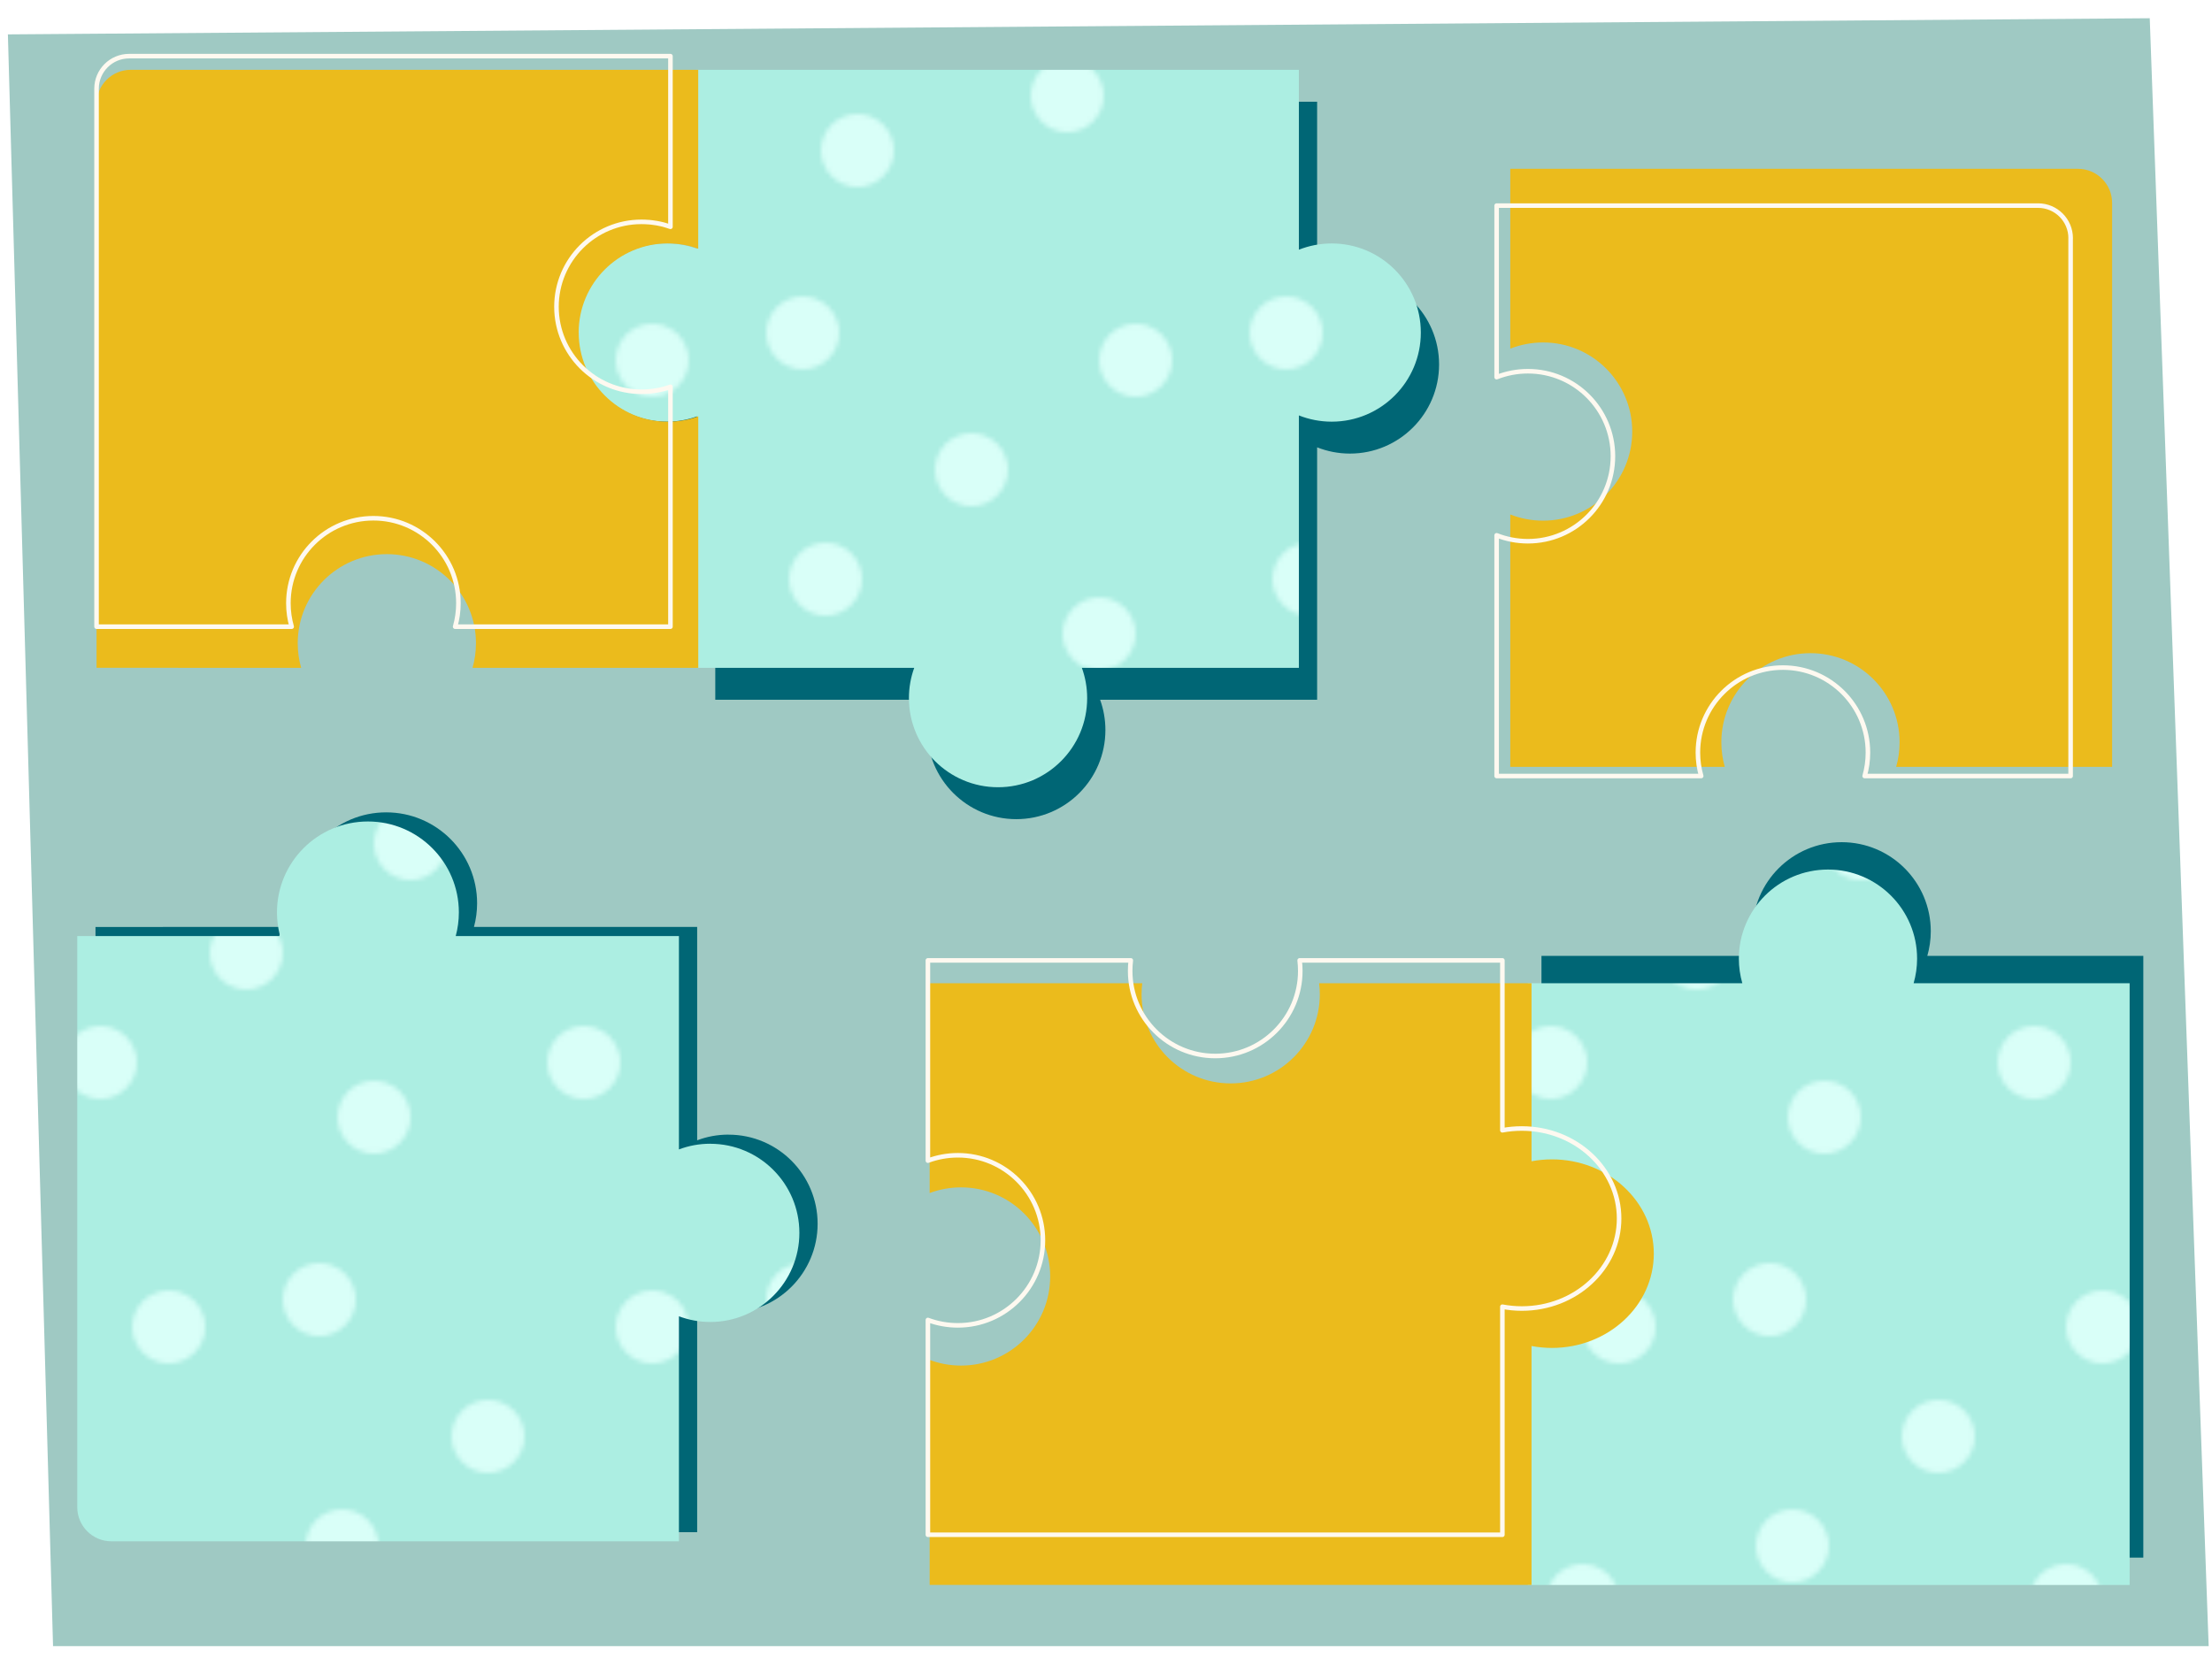 <?xml version="1.0" encoding="UTF-8"?>
<svg id="main" xmlns="http://www.w3.org/2000/svg" xmlns:xlink="http://www.w3.org/1999/xlink" viewBox="0 0 485 365">
  <defs>
    <style>
      .cls-1 {
        fill: #aceee2;
      }

      .cls-1, .cls-2, .cls-3, .cls-4, .cls-5, .cls-6, .cls-7 {
        stroke-width: 0px;
      }

      .cls-2, .cls-8 {
        fill: none;
      }

      .cls-3 {
        fill: #ebbb1c;
      }

      .cls-8 {
        stroke: #fef9f0;
        stroke-linecap: round;
        stroke-linejoin: round;
      }

      .cls-4 {
        fill: #006675;
      }

      .cls-5 {
        fill: #9fc9c3;
      }

      .cls-6 {
        fill: url(#_Новий_зразок);
      }

      .cls-7 {
        fill: #d9fff8;
      }
    </style>
    <pattern id="_Новий_зразок" data-name="Новий зразок" x="0" y="0" width="212" height="212" patternUnits="userSpaceOnUse" viewBox="0 0 212 212">
      <g>
        <rect class="cls-2" width="212" height="212"/>
        <g>
          <rect class="cls-1" x="106" y="159" width="106" height="106"/>
          <circle class="cls-7" cx="123" cy="179" r="8"/>
          <circle class="cls-7" cx="160" cy="209" r="8"/>
          <circle class="cls-7" cx="196" cy="185" r="8"/>
        </g>
        <g>
          <rect class="cls-1" y="159" width="106" height="106"/>
          <circle class="cls-7" cx="17" cy="179" r="8"/>
          <circle class="cls-7" cx="54" cy="209" r="8"/>
          <circle class="cls-7" cx="90" cy="185" r="8"/>
        </g>
        <g>
          <rect class="cls-1" x="159" y="53" width="106" height="106"/>
          <circle class="cls-7" cx="176" cy="73" r="8"/>
          <circle class="cls-7" cx="213" cy="103" r="8"/>
          <circle class="cls-7" cx="181" cy="127" r="8"/>
        </g>
        <g>
          <rect class="cls-1" x="53" y="53" width="106" height="106"/>
          <circle class="cls-7" cx="70" cy="73" r="8"/>
          <circle class="cls-7" cx="107" cy="103" r="8"/>
          <circle class="cls-7" cx="143" cy="79" r="8"/>
          <circle class="cls-7" cx="75" cy="127" r="8"/>
          <circle class="cls-7" cx="135" cy="139" r="8"/>
        </g>
        <g>
          <rect class="cls-1" x="-53" y="53" width="106" height="106"/>
          <circle class="cls-7" cx="1" cy="103" r="8"/>
          <circle class="cls-7" cx="37" cy="79" r="8"/>
          <circle class="cls-7" cx="29" cy="139" r="8"/>
        </g>
        <g>
          <rect class="cls-1" x="106" y="-53" width="106" height="106"/>
          <circle class="cls-7" cx="160" cy="-3" r="8"/>
          <circle class="cls-7" cx="128" cy="21" r="8"/>
          <circle class="cls-7" cx="188" cy="33" r="8"/>
        </g>
        <g>
          <rect class="cls-1" y="-53" width="106" height="106"/>
          <circle class="cls-7" cx="54" cy="-3" r="8"/>
          <circle class="cls-7" cx="22" cy="21" r="8"/>
          <circle class="cls-7" cx="82" cy="33" r="8"/>
        </g>
      </g>
    </pattern>
  </defs>
  <g id="main-2" data-name="main">
    <polygon id="background" class="cls-5" points="1.73 7.54 11.63 361 484.27 361 471.35 4 1.73 7.54"/>
    <g id="_6" data-name="6">
      <path class="cls-3" d="m463.1,44.51v123.66h-47.35c.49-1.71.75-3.52.75-5.39,0-10.79-8.75-19.54-19.54-19.54s-19.54,8.75-19.54,19.54c0,1.87.26,3.67.75,5.39h-47.03v-55.35c2.22.88,4.65,1.36,7.2,1.36,10.79,0,19.54-8.75,19.54-19.54s-8.75-19.54-19.54-19.54c-2.54,0-4.97.49-7.2,1.36v-39.44h124.47c4.13,0,7.49,3.35,7.49,7.49Z"/>
      <path class="cls-8" d="m454,52.23v117.95h-45.16c.47-1.63.72-3.35.72-5.14,0-10.29-8.34-18.64-18.64-18.64s-18.64,8.34-18.64,18.64c0,1.78.25,3.5.72,5.14h-44.85v-52.79c2.12.84,4.44,1.3,6.86,1.3,10.29,0,18.64-8.34,18.64-18.64s-8.34-18.64-18.64-18.64c-2.42,0-4.74.46-6.86,1.3v-37.62h118.72c3.94,0,7.14,3.2,7.14,7.14Z"/>
    </g>
    <g id="_4" data-name="4">
      <path class="cls-4" d="m295.99,60.39c-2.54,0-4.97.49-7.2,1.37V22.31h-131.96v39.24c-2.08-.75-4.32-1.16-6.65-1.16-10.79,0-19.54,8.75-19.54,19.54s8.75,19.54,19.54,19.54c2.34,0,4.58-.41,6.65-1.16v55.15h47.62c-.75,2.07-1.16,4.31-1.16,6.64,0,10.79,8.75,19.54,19.54,19.54s19.54-8.75,19.54-19.54c0-2.33-.41-4.57-1.16-6.64h47.58v-55.36c2.23.88,4.65,1.37,7.2,1.37,10.79,0,19.54-8.75,19.54-19.54s-8.75-19.54-19.54-19.54Z"/>
      <path class="cls-6" d="m291.99,53.39c-2.54,0-4.97.49-7.2,1.37V15.31h-131.96v39.24c-2.08-.75-4.32-1.16-6.65-1.16-10.79,0-19.54,8.75-19.54,19.54s8.75,19.54,19.54,19.54c2.34,0,4.58-.41,6.65-1.16v55.15h47.62c-.75,2.07-1.16,4.31-1.16,6.64,0,10.79,8.75,19.54,19.54,19.54s19.54-8.75,19.54-19.54c0-2.33-.41-4.57-1.16-6.64h47.58v-55.36c2.23.88,4.65,1.37,7.2,1.37,10.79,0,19.54-8.75,19.54-19.54s-8.75-19.54-19.54-19.54Z"/>
    </g>
    <g id="_3" data-name="3">
      <path class="cls-4" d="m469.94,209.62v131.96h-131.96v-54.03c2.23.87,4.66,1.36,7.2,1.36,10.79,0,19.54-8.75,19.54-19.54s-8.75-19.54-19.54-19.54c-2.54,0-4.97.48-7.2,1.36v-41.57h47.04c-.49-1.71-.76-3.52-.76-5.39,0-10.79,8.75-19.54,19.54-19.54s19.54,8.75,19.54,19.54c0,1.87-.27,3.67-.76,5.39h47.35Z"/>
      <path class="cls-6" d="m466.94,215.62v131.96h-131.96v-54.03c2.23.87,4.66,1.36,7.2,1.36,10.79,0,19.54-8.75,19.54-19.54s-8.75-19.54-19.54-19.54c-2.54,0-4.97.48-7.2,1.36v-41.57h47.04c-.49-1.71-.76-3.52-.76-5.39,0-10.79,8.75-19.54,19.54-19.54s19.54,8.75,19.54,19.54c0,1.87-.27,3.67-.76,5.39h47.35Z"/>
    </g>
    <g id="_2" data-name="2">
      <path class="cls-4" d="m159.73,248.82c-2.42,0-4.74.44-6.87,1.25v-46.79h-48.94c.45-1.66.69-3.4.69-5.19,0-11.01-8.93-19.94-19.94-19.94s-19.94,8.93-19.94,19.94c0,1.66.21,3.27.59,4.82-.02.12-.05.25-.07.37H20.94v125.24c0,4.13,3.35,7.49,7.49,7.49h124.43v-49.35c2.14.8,4.45,1.25,6.87,1.25,10.79,0,19.54-8.75,19.54-19.54s-8.75-19.54-19.54-19.54Z"/>
      <path class="cls-6" d="m155.73,250.82c-2.42,0-4.74.44-6.87,1.25v-46.79h-48.94c.45-1.66.69-3.4.69-5.19,0-11.01-8.93-19.94-19.94-19.94s-19.94,8.93-19.94,19.94c0,1.66.21,3.27.59,4.82-.02.12-.05.25-.07.37H16.94v125.24c0,4.13,3.35,7.49,7.49,7.49h124.43v-49.35c2.14.8,4.45,1.25,6.87,1.25,10.79,0,19.54-8.75,19.54-19.54s-8.75-19.54-19.54-19.54Z"/>
    </g>
    <g id="_5" data-name="5">
      <path class="cls-3" d="m126.89,72.93c0,10.79,8.75,19.54,19.54,19.54.29,0,.58,0,.87-.02.28-.01.55-.03.83-.06.03,0,.06,0,.08,0,.27-.03.54-.06.81-.09.28-.04.56-.08.84-.13.01,0,.02,0,.03,0,.27-.05.53-.1.8-.16.21-.05.43-.1.63-.15.02,0,.04-.01.06-.02.09-.03.17-.05.26-.07.23-.06.45-.13.67-.2.27-.09.53-.17.79-.27v55.15h-49.49c.49-1.71.75-3.52.75-5.39,0-10.79-8.75-19.54-19.54-19.54s-19.54,8.75-19.54,19.54c0,1.87.26,3.67.75,5.39H21.17V22.8c0-4.13,3.35-7.49,7.49-7.49h124.43v39.24c-.26-.1-.52-.18-.79-.27-.22-.07-.44-.14-.67-.2-.09-.03-.17-.05-.26-.07-.02,0-.04-.01-.06-.02-.21-.06-.42-.11-.63-.15-.27-.06-.53-.12-.8-.16-.01,0-.02,0-.03,0-.28-.05-.56-.1-.84-.13-.27-.04-.54-.07-.81-.09-.03,0-.06,0-.08,0-.28-.03-.55-.05-.83-.06-.29-.02-.58-.02-.87-.02-10.79,0-19.54,8.75-19.54,19.54Z"/>
      <path class="cls-8" d="m122.01,67.27c0,10.29,8.34,18.64,18.64,18.64.28,0,.55,0,.83-.02.26,0,.53-.03.79-.05.02,0,.05,0,.08,0,.26-.02.52-.05.77-.09.27-.03.54-.08.8-.12,0,0,.02,0,.03,0,.25-.04.51-.1.76-.15.2-.04.41-.09.6-.14.02,0,.04,0,.06-.01.08-.02.16-.04.24-.07.22-.06.43-.12.64-.19.25-.08.5-.16.75-.25v52.61h-47.21c.47-1.63.72-3.36.72-5.14,0-10.29-8.34-18.64-18.64-18.64s-18.64,8.34-18.64,18.64c0,1.78.25,3.5.72,5.14H21.17V19.45c0-3.94,3.2-7.14,7.14-7.14h118.69v37.43c-.25-.09-.5-.17-.75-.25-.21-.07-.42-.13-.64-.19-.08-.02-.16-.04-.24-.07-.02,0-.04,0-.06-.01-.2-.05-.4-.1-.6-.14-.25-.06-.51-.11-.76-.15,0,0-.02,0-.03,0-.27-.05-.54-.09-.8-.12-.25-.03-.51-.06-.77-.09-.02,0-.05,0-.08,0-.26-.02-.53-.04-.79-.05-.28-.01-.55-.02-.83-.02-10.29,0-18.64,8.34-18.64,18.64Z"/>
    </g>
    <g id="_1" data-name="1">
      <path class="cls-3" d="m362.61,274.92c0,11.42-10,20.68-22.34,20.68-1.53,0-3.02-.15-4.47-.42v52.39h-131.96v-49.34c2.14.8,4.46,1.24,6.88,1.24,10.79,0,19.54-8.75,19.54-19.54s-8.75-19.54-19.54-19.54c-2.42,0-4.74.44-6.88,1.24v-46.01h46.61c-.1.79-.15,1.61-.15,2.43,0,10.79,8.75,19.54,19.54,19.54s19.54-8.75,19.54-19.54c0-.82-.05-1.64-.15-2.43h46.57v39.04c1.45-.27,2.94-.41,4.47-.41,12.34,0,22.34,9.26,22.34,20.67Z"/>
      <path class="cls-8" d="m355,267.22c0,10.9-9.55,19.74-21.32,19.74-1.46,0-2.88-.14-4.27-.4v50.01h-125.96v-47.1c2.04.76,4.26,1.18,6.57,1.18,10.3,0,18.65-8.35,18.65-18.65s-8.35-18.65-18.65-18.65c-2.31,0-4.52.42-6.57,1.18v-43.92h44.49c-.1.75-.14,1.54-.14,2.32,0,10.3,8.35,18.65,18.65,18.65s18.65-8.35,18.65-18.65c0-.78-.05-1.57-.14-2.32h44.45v37.26c1.38-.26,2.81-.39,4.27-.39,11.78,0,21.32,8.84,21.32,19.73Z"/>
    </g>
  </g>
</svg>